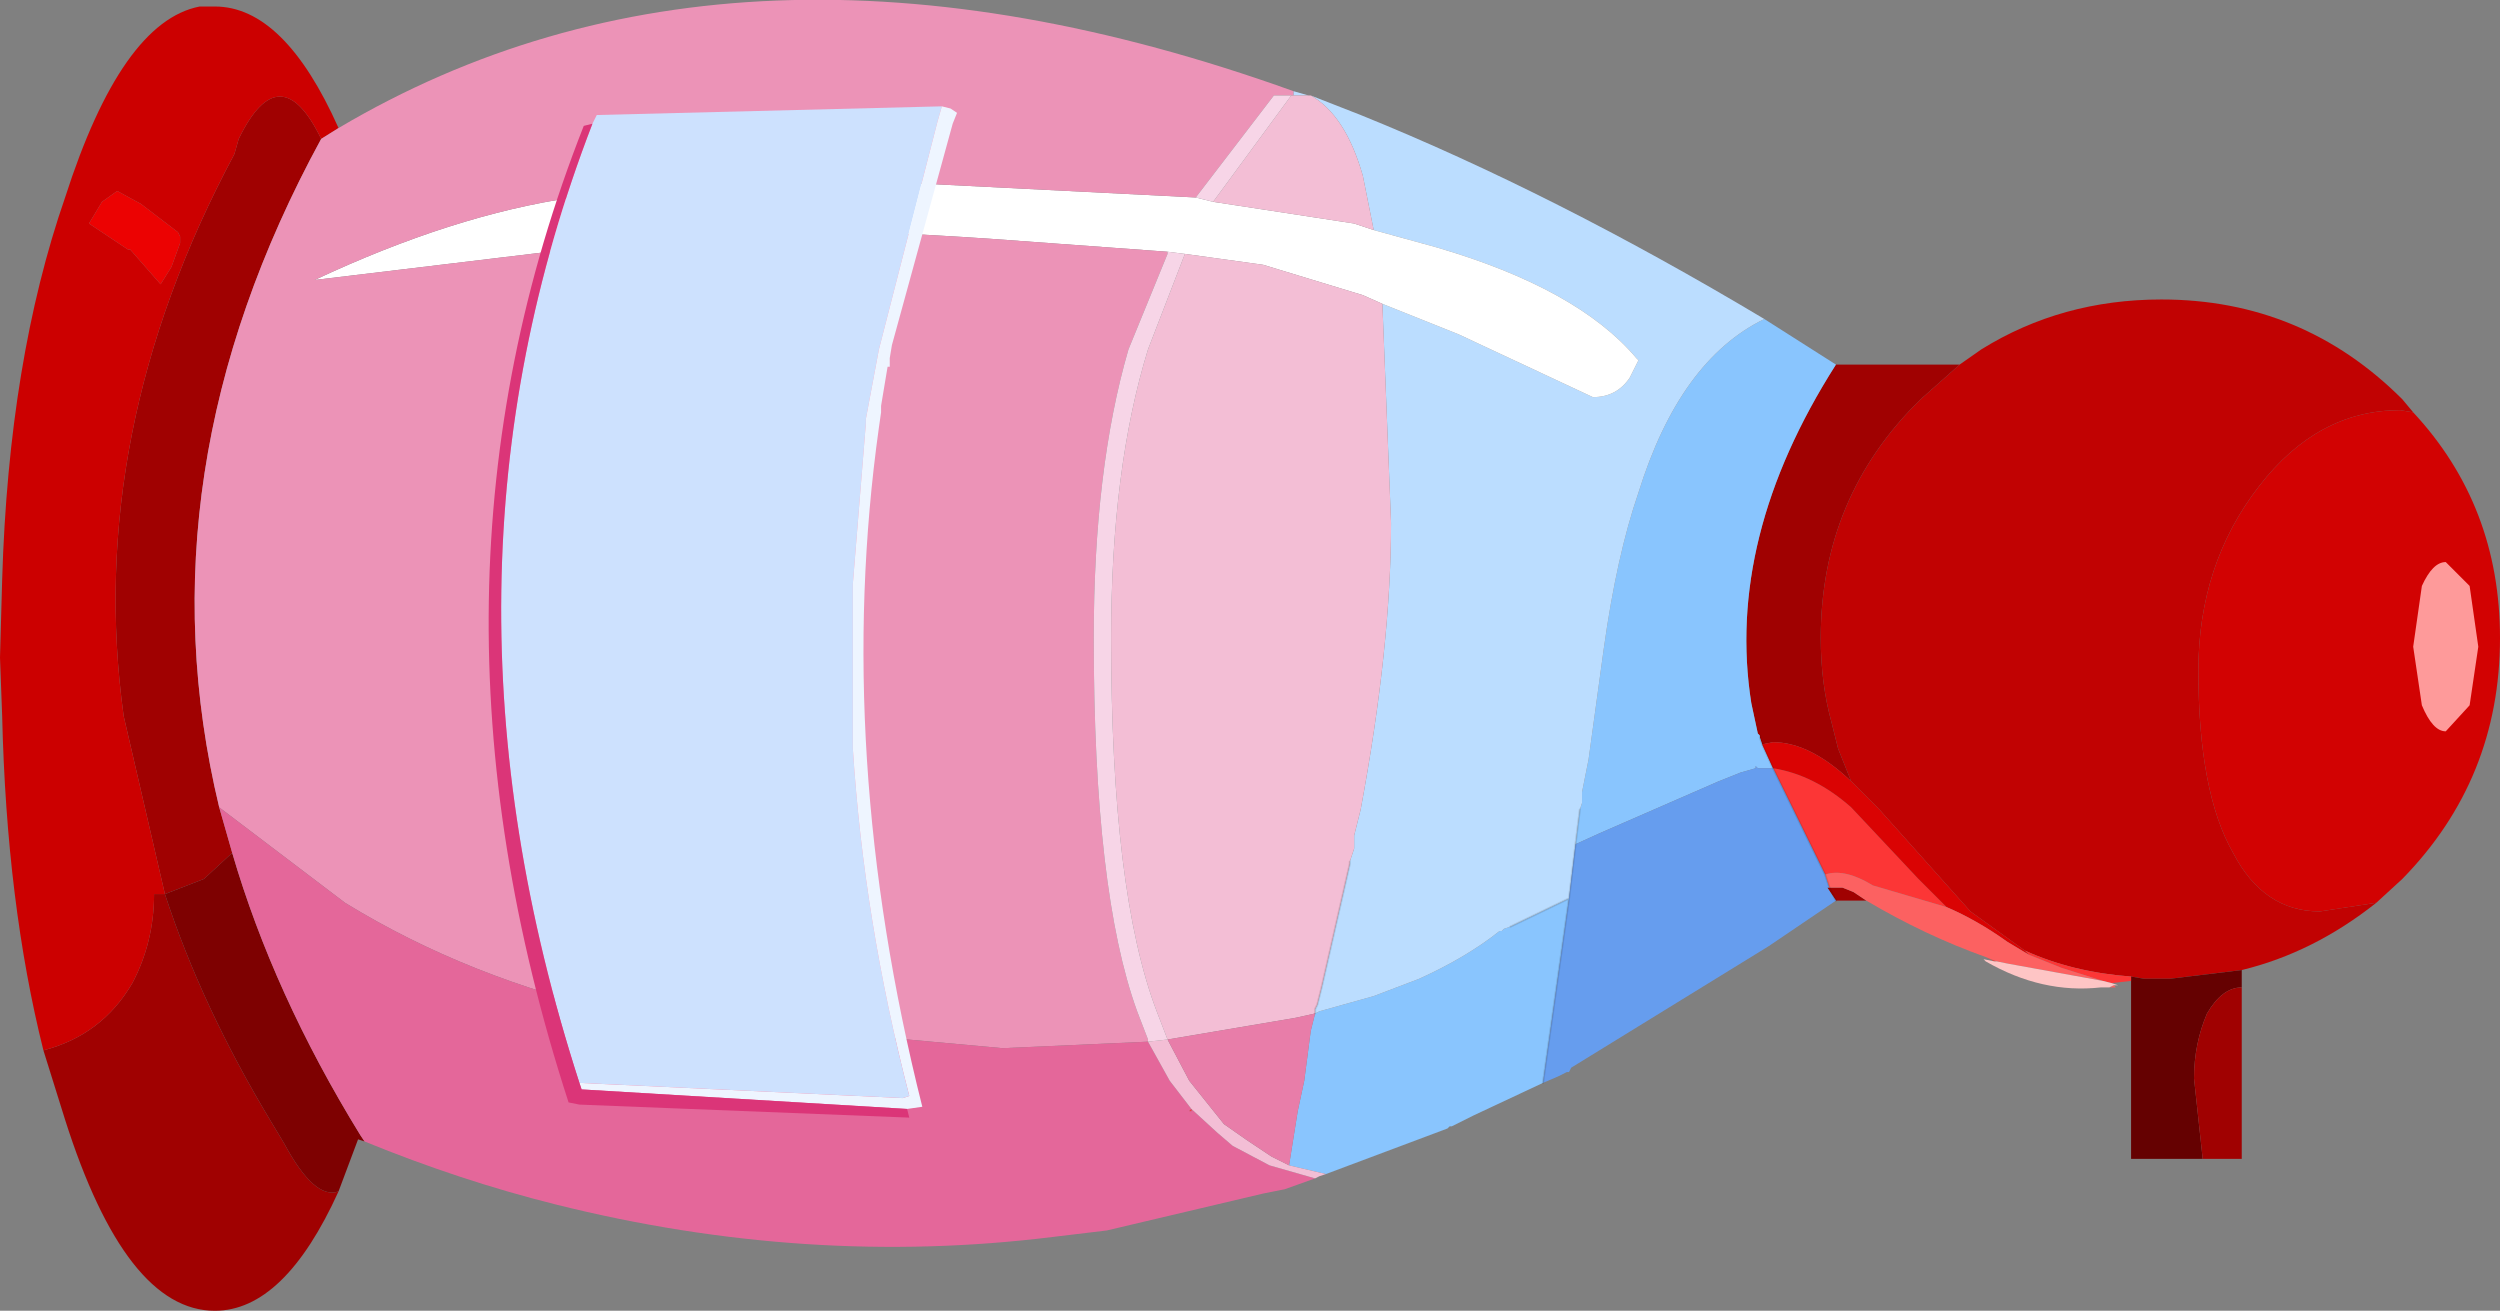 <?xml version="1.0" encoding="UTF-8" standalone="no"?>
<svg xmlns:xlink="http://www.w3.org/1999/xlink" height="30.2px" width="57.6px" xmlns="http://www.w3.org/2000/svg">
  <rect width="100%" height="100%" fill="#808080" stroke="none"/>
  <g transform="matrix(1.0, 0.0, 0.0, 1.0, 37.55, 45.1)">
    <path d="M18.05 -35.6 Q20.05 -33.45 20.05 -30.4 20.05 -27.15 17.8 -24.85 L17.2 -24.3 15.9 -24.1 Q14.6 -24.1 13.9 -25.45 13.1 -26.85 13.1 -29.65 13.1 -32.1 14.5 -33.9 15.85 -35.65 17.75 -35.65 L18.05 -35.6" fill="#d20202" fill-rule="evenodd" stroke="none"/>
    <path d="M7.6 -36.7 L8.1 -37.05 Q9.95 -38.2 12.25 -38.2 15.5 -38.2 17.8 -35.9 L18.05 -35.6 17.75 -35.65 Q15.85 -35.65 14.5 -33.9 13.1 -32.1 13.1 -29.65 13.1 -26.85 13.9 -25.45 14.6 -24.1 15.9 -24.1 L17.2 -24.3 Q15.75 -23.15 14.1 -22.75 L12.45 -22.55 12.25 -22.55 11.95 -22.55 11.85 -22.55 11.55 -22.6 Q10.2 -22.7 9.1 -23.2 L7.85 -24.1 5.75 -26.45 5.1 -27.1 4.8 -27.85 4.65 -28.45 Q4.4 -29.35 4.4 -30.4 4.4 -33.65 6.7 -35.9 L7.6 -36.7" fill="#c10202" fill-rule="evenodd" stroke="none"/>
    <path d="M13.2 -18.4 L11.55 -18.4 11.55 -22.5 11.55 -22.6 11.85 -22.55 11.95 -22.55 12.25 -22.55 12.45 -22.55 14.1 -22.75 14.1 -22.35 Q13.65 -22.35 13.3 -21.75 13.0 -21.05 13.0 -20.25 L13.2 -18.4" fill="#650101" fill-rule="evenodd" stroke="none"/>
    <path d="M14.1 -22.35 L14.1 -18.4 13.2 -18.4 13.0 -20.25 Q13.0 -21.05 13.3 -21.75 13.65 -22.35 14.1 -22.35 M5.45 -24.35 L4.75 -24.35 4.6 -24.65 4.75 -24.35 4.55 -24.65 4.6 -24.65 4.9 -24.65 5.15 -24.55 5.45 -24.35 M-29.75 -17.65 Q-31.0 -14.9 -32.6 -14.9 -34.65 -14.9 -36.05 -19.3 L-36.55 -20.9 Q-35.2 -21.25 -34.5 -22.45 -34.0 -23.4 -34.0 -24.5 L-33.75 -24.5 Q-32.9 -21.9 -31.3 -19.25 L-31.0 -18.75 Q-30.3 -17.45 -29.75 -17.65 M4.75 -36.7 L7.6 -36.7 6.7 -35.9 Q4.4 -33.65 4.4 -30.4 4.4 -29.35 4.65 -28.45 L4.8 -27.85 5.1 -27.1 Q4.15 -28.0 3.3 -28.0 L3.05 -27.95 3.0 -28.1 3.0 -28.15 2.95 -28.2 2.8 -28.9 Q2.2 -32.7 4.75 -36.7 M-32.5 -26.5 L-32.2 -25.45 -32.85 -24.85 -33.75 -24.5 -34.7 -28.6 Q-35.6 -35.1 -32.15 -41.55 L-32.05 -41.9 Q-31.1 -43.85 -30.15 -41.9 -34.35 -34.2 -32.5 -26.5" fill="#a00101" fill-rule="evenodd" stroke="none"/>
    <path d="M-2.0 -20.15 L-3.6 -19.4 -4.1 -19.15 -4.15 -19.15 -4.2 -19.1 -4.6 -18.95 -7.0 -18.05 -7.85 -18.25 -7.65 -19.5 -7.5 -20.2 -7.35 -21.35 -7.25 -21.75 -7.15 -21.8 -5.9 -22.15 -4.85 -22.55 Q-3.75 -23.05 -3.0 -23.65 L-2.95 -23.65 -2.9 -23.7 -2.75 -23.75 -1.4 -24.4 -2.0 -20.15 M3.1 -37.75 L4.75 -36.7 Q2.2 -32.7 2.8 -28.9 L2.95 -28.2 3.0 -28.15 3.0 -28.1 3.05 -27.95 3.3 -27.4 2.95 -27.4 2.9 -27.45 2.9 -27.4 2.55 -27.3 2.05 -27.1 -0.7 -25.9 -1.25 -25.65 -1.15 -26.45 -1.1 -26.6 -1.1 -26.85 -0.95 -27.6 -0.6 -30.15 Q-0.3 -32.3 0.2 -33.75 1.15 -36.8 3.1 -37.75" fill="#89c5fe" fill-rule="evenodd" stroke="none"/>
    <path d="M-7.75 -43.0 L-7.4 -42.9 -7.75 -42.9 -7.75 -43.0 M-7.35 -42.9 L-6.2 -42.45 Q-1.75 -40.65 3.1 -37.75 1.15 -36.8 0.2 -33.75 -0.3 -32.3 -0.6 -30.15 L-0.95 -27.6 -1.1 -26.85 -1.1 -26.6 -1.15 -26.45 -1.25 -25.65 -1.4 -24.4 -2.75 -23.75 -2.9 -23.7 -2.95 -23.65 -3.0 -23.65 Q-3.75 -23.05 -4.85 -22.55 L-5.9 -22.15 -7.15 -21.8 -7.25 -21.75 -7.25 -21.85 -7.25 -21.75 -7.25 -21.8 -7.25 -21.85 -7.2 -21.95 -7.1 -22.35 -6.45 -25.2 -6.45 -25.25 -6.35 -25.55 -6.35 -25.85 -6.2 -26.45 Q-5.5 -30.2 -5.5 -33.05 L-5.7 -38.1 -3.95 -37.4 -0.85 -35.95 Q-0.3 -35.95 0.0 -36.4 L0.2 -36.8 0.15 -36.85 Q-1.2 -38.45 -4.45 -39.4 L-5.9 -39.8 -6.15 -41.05 Q-6.55 -42.45 -7.35 -42.9" fill="#bbddff" fill-rule="evenodd" stroke="none"/>
    <path d="M-9.6 -40.45 L-6.35 -39.95 -5.9 -39.8 -4.45 -39.4 Q-1.2 -38.45 0.15 -36.85 L0.2 -36.8 0.0 -36.4 Q-0.3 -35.95 -0.85 -35.95 L-3.95 -37.4 -5.7 -38.1 -6.15 -38.3 -8.45 -39.0 -10.25 -39.25 -10.65 -39.3 -14.75 -39.6 Q-19.9 -39.95 -21.95 -39.65 L-24.9 -39.3 -30.3 -38.65 Q-27.1 -40.15 -24.35 -40.55 L-17.9 -40.95 -10.0 -40.55 -9.6 -40.45" fill="#ffffff" fill-rule="evenodd" stroke="none"/>
    <path d="M-36.55 -20.9 Q-37.4 -24.3 -37.5 -28.6 L-37.55 -29.95 -37.5 -31.75 Q-37.35 -36.8 -36.05 -40.55 -34.75 -44.6 -32.95 -44.95 L-32.6 -44.95 Q-31.0 -44.95 -29.75 -42.15 L-30.15 -41.9 Q-31.1 -43.85 -32.05 -41.9 L-32.15 -41.55 Q-35.6 -35.1 -34.7 -28.6 L-33.75 -24.5 -34.0 -24.5 Q-34.0 -23.4 -34.5 -22.45 -35.2 -21.25 -36.55 -20.9 M-33.45 -39.75 L-34.3 -40.4 -34.85 -40.7 -35.2 -40.45 -35.5 -39.95 -34.6 -39.35 -34.55 -39.35 -33.85 -38.55 -33.6 -38.95 -33.4 -39.5 -33.4 -39.65 -33.45 -39.75" fill="#cc0000" fill-rule="evenodd" stroke="none"/>
    <path d="M-33.45 -39.75 L-33.4 -39.65 -33.4 -39.5 -33.6 -38.95 -33.85 -38.55 -34.55 -39.35 -34.6 -39.35 -35.5 -39.95 -35.2 -40.45 -34.85 -40.7 -34.3 -40.4 -33.45 -39.75" fill="#ec0202" fill-rule="evenodd" stroke="none"/>
    <path d="M-29.15 -18.8 L-29.3 -18.85 -29.75 -17.65 Q-30.3 -17.45 -31.0 -18.75 L-31.3 -19.25 Q-32.9 -21.9 -33.75 -24.5 L-32.85 -24.85 -32.2 -25.45 Q-31.25 -22.2 -29.25 -18.95 L-29.15 -18.8" fill="#7e0101" fill-rule="evenodd" stroke="none"/>
    <path d="M-29.75 -42.15 Q-20.55 -47.6 -7.75 -43.0 L-7.75 -42.9 -7.8 -42.9 -8.2 -42.9 -10.0 -40.55 -17.9 -40.95 -24.35 -40.55 Q-27.1 -40.15 -30.3 -38.65 L-24.9 -39.3 -21.95 -39.65 Q-19.9 -39.95 -14.75 -39.6 L-10.65 -39.3 -10.65 -39.25 -11.55 -37.05 Q-12.35 -34.3 -12.35 -30.4 -12.35 -24.55 -11.35 -21.8 L-11.1 -21.15 -11.1 -21.1 -14.45 -20.95 -23.2 -21.75 Q-26.75 -22.55 -29.6 -24.3 L-32.5 -26.5 Q-34.35 -34.2 -30.15 -41.9 L-29.75 -42.15" fill="#ec93b7" fill-rule="evenodd" stroke="none"/>
    <path d="M-7.25 -17.95 L-7.95 -17.7 -8.45 -17.6 -12.05 -16.75 -13.3 -16.6 Q-18.95 -15.9 -24.75 -17.35 -26.95 -17.9 -29.15 -18.8 L-29.25 -18.95 Q-31.25 -22.2 -32.2 -25.45 L-32.5 -26.5 -29.6 -24.3 Q-26.75 -22.55 -23.2 -21.75 L-14.45 -20.95 -11.1 -21.1 -10.6 -20.2 -10.1 -19.55 -9.5 -19.0 -9.15 -18.7 -8.3 -18.25 -7.25 -17.95 M-10.1 -19.55 L-10.15 -19.5 -10.1 -19.5 -10.1 -19.55" fill="#e4679a" fill-rule="evenodd" stroke="none"/>
    <path d="M-7.0 -18.05 L-7.15 -18.0 -7.25 -17.95 -8.3 -18.25 -9.15 -18.7 -9.5 -19.0 -10.1 -19.55 -10.6 -20.2 -11.1 -21.1 -10.65 -21.15 -10.9 -21.8 Q-11.95 -24.55 -11.95 -30.4 -11.95 -34.3 -11.1 -37.05 L-10.25 -39.25 -8.45 -39.0 -6.15 -38.3 -5.7 -38.1 -5.5 -33.05 Q-5.5 -30.2 -6.2 -26.45 L-6.35 -25.85 -6.35 -25.55 -6.45 -25.25 -6.45 -25.2 -7.1 -22.35 -7.2 -21.95 -7.25 -21.85 -7.25 -21.8 -7.25 -21.75 -7.7 -21.65 -10.65 -21.15 -10.15 -20.2 -9.35 -19.2 -8.85 -18.85 -8.25 -18.45 -7.85 -18.25 -7.0 -18.05 M-7.4 -42.9 L-7.35 -42.9 Q-6.55 -42.45 -6.15 -41.05 L-5.9 -39.8 -6.35 -39.95 -9.6 -40.45 -7.8 -42.9 -7.75 -42.9 -7.4 -42.9" fill="#f3bed5" fill-rule="evenodd" stroke="none"/>
    <path d="M-7.85 -18.25 L-8.25 -18.45 -8.85 -18.85 -9.35 -19.2 -10.15 -20.2 -10.65 -21.15 -7.7 -21.65 -7.25 -21.75 -7.35 -21.35 -7.5 -20.2 -7.65 -19.5 -7.85 -18.25" fill="#e87da9" fill-rule="evenodd" stroke="none"/>
    <path d="M-7.8 -42.9 L-9.6 -40.45 -10.0 -40.55 -8.2 -42.9 -7.8 -42.9 M-10.25 -39.25 L-11.1 -37.05 Q-11.95 -34.3 -11.95 -30.4 -11.95 -24.55 -10.9 -21.8 L-10.65 -21.15 -11.1 -21.1 -11.1 -21.15 -11.35 -21.8 Q-12.35 -24.55 -12.35 -30.4 -12.35 -34.3 -11.55 -37.05 L-10.65 -39.25 -10.65 -39.3 -10.25 -39.25" fill="#f7d5e7" fill-rule="evenodd" stroke="none"/>
    <path d="M11.55 -22.5 L11.1 -22.45 10.9 -22.5 9.95 -22.8 9.2 -23.1 9.1 -23.2 Q10.2 -22.7 11.55 -22.6 L11.55 -22.5 M8.4 -22.95 L8.2 -23.05 8.45 -22.95 8.4 -22.95 M-10.1 -19.55 L-10.1 -19.5 -10.15 -19.5 -10.1 -19.55 M3.3 -27.4 Q4.25 -27.25 5.1 -26.5 L6.65 -24.85 7.3 -24.2 5.6 -24.7 Q4.95 -25.1 4.5 -24.95 L3.3 -27.4" fill="#fc3636" fill-rule="evenodd" stroke="none"/>
    <path d="M4.75 -24.35 L3.2 -23.3 -1.35 -20.5 -1.4 -20.4 -1.45 -20.4 -1.55 -20.35 -1.65 -20.3 -2.0 -20.15 -1.4 -24.4 -1.25 -25.65 -0.7 -25.9 2.05 -27.1 2.55 -27.3 2.9 -27.4 2.9 -27.45 2.95 -27.4 3.3 -27.4 4.5 -24.95 4.6 -24.65 4.55 -24.65 4.75 -24.35" fill="#669dee" fill-rule="evenodd" stroke="none"/>
    <path d="M9.1 -23.2 L9.2 -23.1 8.7 -23.4 Q8.0 -23.9 7.3 -24.2 L6.65 -24.85 5.1 -26.5 Q4.25 -27.25 3.3 -27.4 L3.05 -27.95 3.3 -28.0 Q4.15 -28.0 5.1 -27.1 L5.75 -26.45 7.85 -24.1 9.1 -23.2" fill="#da0303" fill-rule="evenodd" stroke="none"/>
    <path d="M11.15 -22.4 L11.2 -22.35 11.05 -22.35 11.15 -22.4 M8.2 -23.05 Q6.8 -23.55 5.45 -24.35 L5.15 -24.55 4.9 -24.65 4.6 -24.65 4.5 -24.95 Q4.95 -25.1 5.6 -24.7 L7.3 -24.2 Q8.0 -23.9 8.7 -23.4 L9.2 -23.1 9.95 -22.8 10.9 -22.5 8.7 -22.9 8.45 -22.95 8.2 -23.05" fill="#fc6161" fill-rule="evenodd" stroke="none"/>
    <path d="M11.1 -22.45 L11.25 -22.4 11.15 -22.4 11.05 -22.35 10.85 -22.35 Q9.5 -22.2 8.2 -22.95 L8.15 -23.0 8.4 -22.95 8.45 -22.95 8.7 -22.9 10.9 -22.5 11.1 -22.45" fill="#fec5c5" fill-rule="evenodd" stroke="none"/>
    <path d="M-7.25 -21.75 L-7.25 -21.85 -7.2 -21.95 -7.1 -22.35 -6.45 -25.2 -6.45 -25.25 M-2.75 -23.75 L-1.4 -24.4 -1.25 -25.65 -1.15 -26.45 M3.05 -27.95 L3.3 -27.4 4.5 -24.95 4.6 -24.65 4.75 -24.35 M3.05 -27.95 L3.0 -28.1 3.0 -28.15 M-2.0 -20.15 L-1.4 -24.4" fill="none" stroke="#000000" stroke-linecap="round" stroke-linejoin="round" stroke-opacity="0.102" stroke-width="0.05"/>
    <path d="M18.8 -28.25 Q18.5 -28.25 18.25 -28.85 L18.05 -30.2 18.25 -31.6 Q18.5 -32.15 18.8 -32.15 L19.35 -31.6 19.55 -30.2 19.35 -28.85 18.8 -28.25" fill="#fe9a9a" fill-rule="evenodd" stroke="none"/>
    <path d="M-23.9 -42.25 L-23.8 -42.45 -15.85 -42.65 -15.95 -42.3 -17.3 -37.05 -17.6 -35.45 -17.6 -35.35 -17.9 -31.65 -17.9 -27.85 Q-17.65 -23.9 -16.6 -19.85 L-16.75 -19.8 -24.2 -20.15 Q-27.95 -31.75 -23.9 -42.25" fill="#cde1fe" fill-rule="evenodd" stroke="none"/>
    <path d="M-15.85 -42.65 L-15.65 -42.6 -15.5 -42.5 -15.6 -42.25 -17.0 -37.15 -17.05 -36.85 -17.05 -36.65 -17.1 -36.65 -17.25 -35.75 -17.25 -35.6 -17.3 -35.25 Q-18.35 -27.75 -16.3 -19.6 L-16.65 -19.55 -24.15 -20.0 -24.2 -20.15 -16.75 -19.8 -16.6 -19.85 Q-17.65 -23.9 -17.9 -27.85 L-17.9 -31.65 -17.6 -35.35 -17.6 -35.45 -17.3 -37.05 -15.95 -42.3 -15.85 -42.65" fill="#eef5ff" fill-rule="evenodd" stroke="none"/>
    <path d="M-16.65 -19.55 L-16.6 -19.35 -24.2 -19.65 -24.45 -19.7 Q-28.3 -31.55 -24.1 -42.2 L-23.9 -42.25 Q-27.95 -31.75 -24.2 -20.15 L-24.15 -20.0 -16.65 -19.55" fill="#db3578" fill-rule="evenodd" stroke="none"/>
  </g>
</svg>
